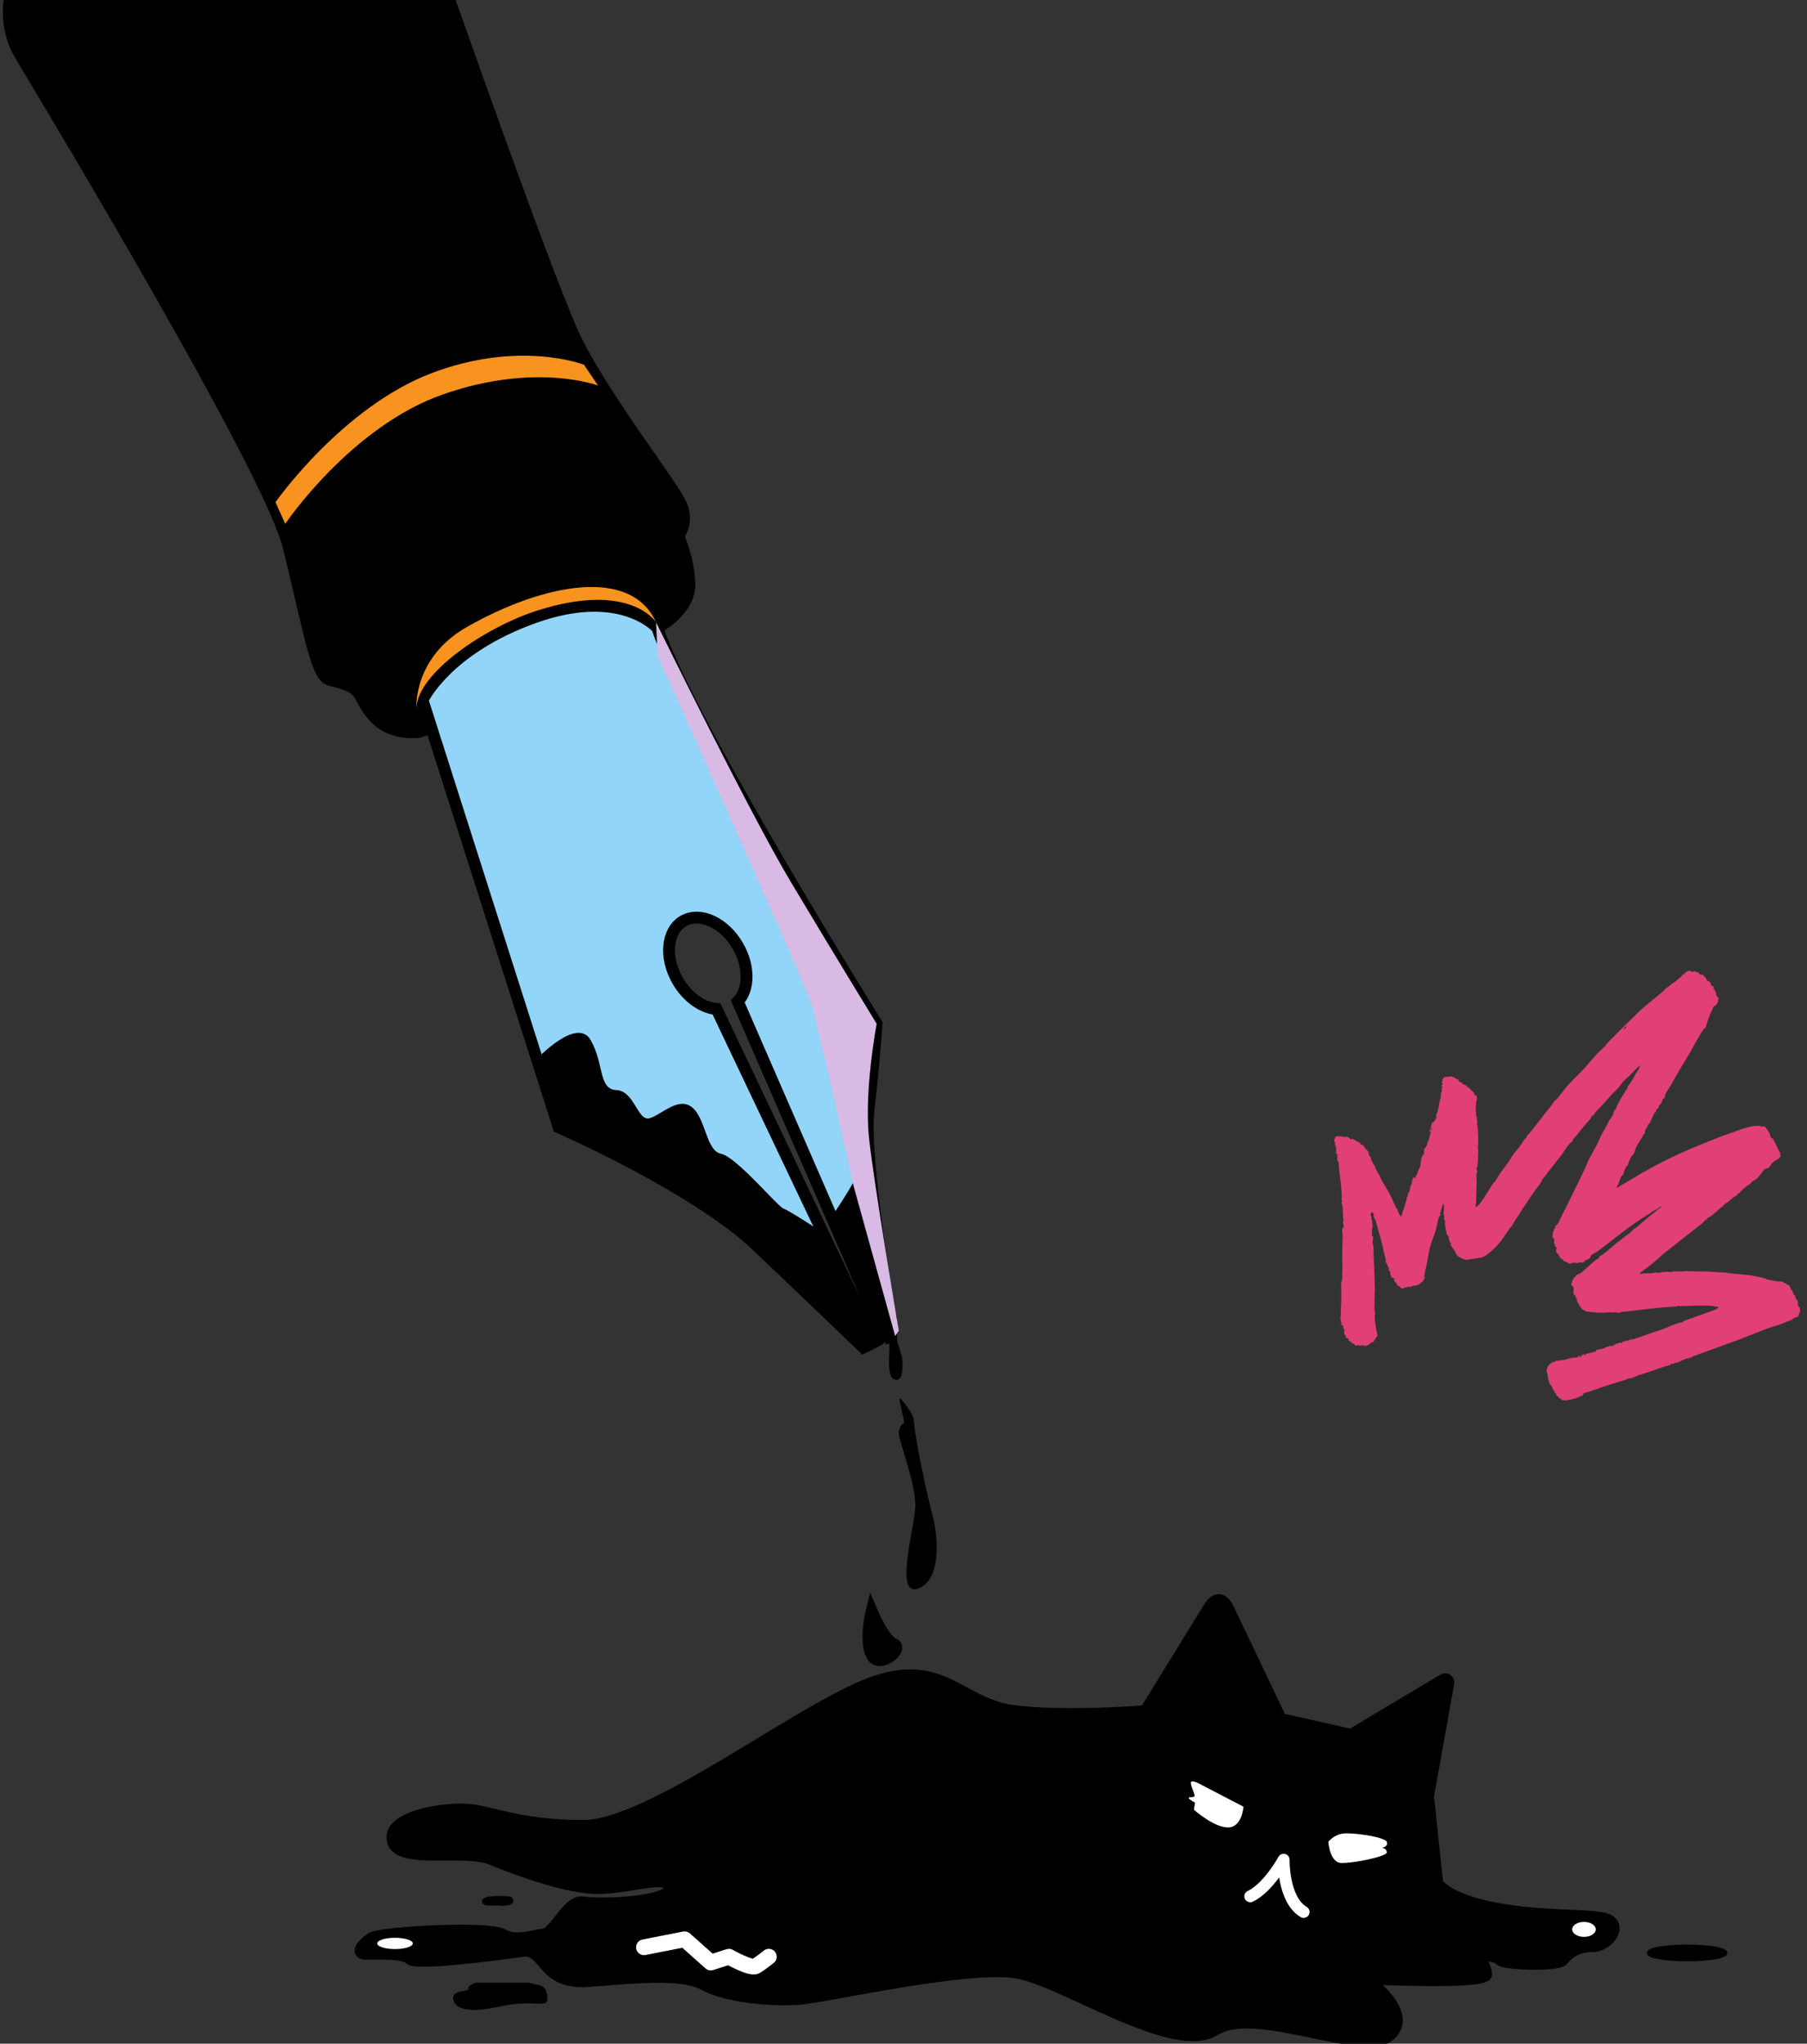 <svg width="620" height="701" viewBox="0 0 620 701" fill="none" xmlns="http://www.w3.org/2000/svg">
<rect x="0" y="0" width="620" height="701" fill="#333333" stroke="none"/>
<g clip-path="url(#clip0_811_5620)">
<path d="M223.197 216.441C226.133 215.169 228.866 213.451 231.18 211.232C233.954 208.58 236.7 204.777 236.524 200.191C236.2 191.03 232.925 185.131 232.925 183.981C232.925 182.831 236.348 179.502 233.71 173.143C231.072 166.784 208.922 138.87 197.989 117.411C189.925 101.607 157.438 9.518 140.877 -37.893C135.505 -53.25 118.416 -62.126 103.303 -56.092L21.01 -23.267C4.638 -16.745 -1.979 3.97 7.087 19.071C36.529 68.078 93.493 164.686 99.094 187.688C106.672 218.836 108.606 231.879 113.112 233.137C117.618 234.396 121.163 235.059 123.219 238.008C125.276 240.958 128.537 251.728 142.555 251.147C144.178 251.16 146.262 250.172 147.466 249.509C148.278 249.063 149.103 248.643 149.956 248.278L223.197 216.441Z" fill="black" stroke="black" stroke-width="4.059" stroke-miterlimit="10"/>
<path d="M232.531 336.416C227.89 328.392 228.769 319.218 234.466 315.917C240.162 312.629 248.551 316.458 253.178 324.495C257.237 331.531 257.075 339.447 253.138 343.506L303.147 458.326L306.164 456.161C306.164 456.161 296.016 398.074 297.964 381.026C299.913 363.964 300.765 351.15 300.765 351.15C300.765 351.15 236.13 247.655 225.562 215.385C225.562 215.385 213.209 201.042 183.171 211.799C153.133 222.556 144.961 240.092 144.961 240.092L191.695 386.668C191.695 386.668 238.444 407.045 259.862 427.409C281.281 447.786 296.232 462.196 296.232 462.196L300.116 460.247L245.845 346.09C241.055 345.711 235.832 342.126 232.517 336.389L232.531 336.416Z" fill="#93D5F8" stroke="black" stroke-width="4.059" stroke-miterlimit="10"/>
<path d="M142.878 242.975C142.878 242.975 141.606 225.547 160.359 214.953C187.068 199.866 216.605 194.603 225.062 213.397C225.062 213.397 216.213 199.312 184.484 209.378C166.542 215.075 143.135 230.905 142.878 242.975Z" fill="#F8931F"/>
<path d="M94.504 172.236L97.873 179.678C97.873 179.678 120.28 146.366 152.009 135.271C183.738 124.176 205.184 132.226 205.184 132.226L200.367 125.109C200.367 125.109 178.447 116.531 148.261 127.924C117.438 139.56 94.517 172.25 94.517 172.25L94.504 172.236Z" fill="#F8931F"/>
<path d="M184.23 363.193C184.23 363.193 197.95 348.634 202.632 356.711C207.327 364.789 205.243 373.638 211.495 373.909C217.746 374.166 218.787 384.855 222.955 383.542C227.122 382.23 232.859 375.992 237.541 379.889C242.222 383.786 242.236 394.732 247.445 395.774C252.654 396.816 266.726 413.743 268.81 414.527C270.894 415.312 280.013 421.306 280.013 421.306L300.336 460.64L295.127 462.209C295.127 462.209 259.569 426.042 242.047 413.864C223.401 400.902 191.726 386.682 191.726 386.682L184.23 363.193Z" fill="black"/>
<path d="M310.318 488.053C310.318 488.053 308.383 488.864 308.383 491.598C308.383 494.331 314.661 509.81 314.025 517.536C313.376 525.275 307.097 547.506 314.837 544.935C322.576 542.351 322.414 528.658 319.667 518.51C316.934 508.362 313.538 489.988 313.538 487.254C313.538 485.184 310.575 481.531 309.141 479.88C308.938 479.65 308.559 479.84 308.613 480.151L310.304 488.066L310.318 488.053Z" fill="black"/>
<path d="M285.98 417.668C285.98 417.668 297.089 401.336 297.089 397.629C297.089 393.922 298.171 390.444 298.171 390.444C298.171 390.444 303.218 440.967 307.115 451.86V459.924L308.834 465.593C308.834 465.593 309.74 473.657 307.115 472.561C304.49 471.465 306.574 460.898 305.505 460.005L304.341 460.316L285.98 417.681V417.668Z" fill="black" stroke="black" stroke-width="1.353" stroke-miterlimit="10"/>
<path d="M299.051 552.676C299.051 552.676 296.642 562.337 299.051 567.573C301.459 572.809 310.322 565.557 306.696 563.947C303.069 562.337 299.051 552.676 299.051 552.676Z" fill="black" stroke="black" stroke-width="4.059" stroke-miterlimit="10"/>
<path d="M392.955 586.934C392.955 586.934 366.597 589.153 348.02 586.934C329.442 584.702 323.502 568.357 298.998 577.273C274.495 586.19 223.227 626.295 200.198 626.295C177.169 626.295 167.86 620.909 159.282 620.666C150.704 620.422 132.816 623.358 134.778 631.45C136.74 639.541 159.282 633.899 168.347 637.579C177.413 641.259 195.057 647.876 205.827 647.619C216.611 647.375 229.844 642.491 229.844 647.619C229.844 652.747 205.584 653.491 200.198 652.517C194.813 651.543 190.646 663.057 186.478 663.544C182.311 664.031 177.169 666.237 172.271 663.544C167.373 660.852 130.624 662.746 127.431 664.857C124.238 666.967 121.802 670.161 125.713 670.161C129.623 670.161 138.702 669.674 140.664 671.879C142.626 674.085 170.769 670.391 179.104 669.173C187.439 667.942 185.504 680.701 201.917 679.483C218.329 678.252 234.011 676.547 241.602 680.715C249.192 684.882 264.631 686.343 274.183 685.613C283.736 684.882 332.933 673.53 349.332 676.682C365.731 679.835 402.94 705.056 416.809 696.234C430.678 687.399 467.887 705.638 476.722 698.101C485.558 690.565 468.631 678.59 468.631 678.59C468.631 678.59 510.346 680.687 509.926 677.129C509.507 673.57 506.787 670.215 506.787 670.215C506.787 670.215 513.796 670.688 514.73 672.19C515.663 673.692 534.471 674.342 536.148 672.285C537.826 670.228 540.641 667.509 546.445 667.509C552.25 667.509 557.486 659.363 549.814 657.97C542.142 656.563 526.609 657.591 510.846 654.141C495.083 650.69 493.121 645.765 493.121 645.765L489.982 616.106L496.923 577.382C497.18 576.407 496.112 575.609 495.259 576.137L463.584 595.053L439.459 589.64L421.436 551.877C419.502 547.993 417.283 547.831 415.009 551.2L392.968 586.988L392.955 586.934Z" fill="black" stroke="black" stroke-width="4.059" stroke-miterlimit="10"/>
<path d="M428.973 650.447C435.17 647.538 440.433 637.877 440.433 637.877C440.433 637.877 440.149 651.57 447.293 655.818" fill="black"/>
<path d="M428.973 650.447C435.17 647.538 440.433 637.877 440.433 637.877C440.433 637.877 440.149 651.57 447.293 655.818" stroke="white" stroke-width="4.059" stroke-linecap="round" stroke-linejoin="round"/>
<path d="M410.859 611.493L426.649 619.693C426.649 619.693 426.189 626.823 421.332 626.823C416.474 626.823 409.642 620.748 409.642 620.748L410.034 618.299C410.034 618.299 407.855 617.203 407.855 616.702C407.855 616.202 409.817 616.702 409.885 615.972C409.953 615.241 408.505 612.521 408.573 611.48C408.64 610.438 410.846 611.48 410.846 611.48L410.859 611.493Z" fill="white"/>
<path d="M455.758 631.761C455.758 631.761 456.258 638.837 460.142 639.013C464.025 639.176 475.824 636.821 475.824 635.387C475.824 633.953 474.132 633.79 474.132 633.79C474.132 633.79 476.487 633.452 475.824 631.761C475.161 630.07 464.363 628.554 460.994 628.892C457.625 629.231 455.771 631.761 455.771 631.761H455.758Z" fill="white"/>
<path d="M220.953 667.915L234.903 665.182L243.874 673.151L250.098 671.162C250.098 671.162 257.567 675.397 259.312 674.396C261.058 673.395 263.791 671.162 263.791 671.162" stroke="white" stroke-width="5.412" stroke-linecap="round" stroke-linejoin="round"/>
<path d="M135.532 668.538C138.902 668.538 141.634 667.672 141.634 666.603C141.634 665.534 138.902 664.668 135.532 664.668C132.162 664.668 129.43 665.534 129.43 666.603C129.43 667.672 132.162 668.538 135.532 668.538Z" fill="white"/>
<path d="M543.479 664.356C545.714 664.356 547.525 663.205 547.525 661.785C547.525 660.365 545.714 659.214 543.479 659.214C541.245 659.214 539.434 660.365 539.434 661.785C539.434 663.205 541.245 664.356 543.479 664.356Z" fill="white"/>
<path d="M181.752 680.079H163.121C163.121 680.079 160.212 681.175 160.712 682.189C161.213 683.204 155.205 682.392 155.503 685.491C155.801 688.603 159.413 690.903 171.74 688.197C184.066 685.491 188.274 689.591 187.773 684.733C187.273 679.876 184.161 681.283 181.766 680.079H181.752Z" fill="black"/>
<path d="M175.327 650.529C175.327 650.529 165.287 649.528 165.395 652.031C165.504 654.534 169.509 653.33 171.322 653.627C173.135 653.925 178.141 653.424 175.327 650.515V650.529Z" fill="black"/>
<path d="M578.861 672.054C586.117 672.054 591.999 671.073 591.999 669.862C591.999 668.652 586.117 667.67 578.861 667.67C571.605 667.67 565.723 668.652 565.723 669.862C565.723 671.073 571.605 672.054 578.861 672.054Z" fill="black" stroke="black" stroke-width="1.353" stroke-miterlimit="10"/>
<g style="mix-blend-mode:multiply">
<path d="M225.078 213.397C225.078 213.397 257.105 278.709 271.42 302.645C285.736 326.58 300.795 351.165 300.795 351.165C300.795 351.165 296.411 374.14 298.184 390.444C299.956 406.749 308.399 456.5 308.399 456.5L307.141 458.286L292.88 406.83C292.88 406.83 281.149 353.019 278.361 344.264C275.574 335.51 225.619 224.857 225.619 224.857L225.105 213.397H225.078Z" fill="#D8BAE4"/>
</g>
<g clip-path="url(#clip1_811_5620)">
<path d="M580.212 333.096C580.255 333.114 580.293 333.258 580.36 333.282C580.833 333.463 581.456 333.116 581.66 333.143C581.954 333.182 582.155 333.47 582.318 333.521C582.481 333.573 582.764 333.493 582.792 333.518C582.823 333.542 582.804 333.773 582.89 333.883C582.913 333.912 583.41 334.287 583.44 334.303C583.824 334.48 584.168 334.084 584.548 334.614C584.787 334.949 585.413 335.617 585.515 335.793C585.591 335.919 585.494 336.1 585.587 336.237C585.74 336.463 586.55 336.517 586.846 337.05C586.945 337.23 586.934 337.432 587.009 337.612C587.065 337.741 587.138 337.776 587.257 338.05C587.436 338.453 587.746 338.077 588.026 338.387L587.823 338.974C588.423 339.244 588.187 339.414 588.366 339.817C588.445 339.996 588.652 340.142 588.696 340.265C588.821 340.623 588.824 341.349 588.919 341.626C588.938 341.679 589.375 341.897 589.446 341.989C589.723 342.339 589.866 342.931 589.284 342.996C589.326 343.144 589.586 343.163 589.568 343.342C589.527 343.849 588.809 344.782 588.388 345.075C588.314 345.125 588.167 345.043 588.12 345.085C587.927 345.242 587.505 346.322 587.367 346.6C586.771 347.803 586.297 349.078 585.837 350.372C585.629 350.956 585.551 351.773 585.253 352.312C585.057 352.674 584.73 352.783 584.532 353.032C584.037 353.661 583.163 355.151 582.715 355.897C581.222 358.397 580.079 360.844 578.535 363.257C576.626 366.254 574.914 369.411 573.128 372.488C572.619 373.367 571.653 374.624 571.339 375.547C571.233 375.857 571.234 376.499 571.167 376.608C571.043 376.808 570.569 376.807 570.437 377.064C570.33 377.27 570.447 377.461 570.394 377.587C570.367 377.655 569.711 378.769 569.654 378.852C569.544 379.007 569.309 379.016 569.178 379.253C568.98 379.599 569.18 379.943 568.772 380.304C568.652 380.411 568.388 380.444 568.33 380.564C568.273 380.683 568.343 380.887 568.295 381.05C568.215 381.309 567.796 381.554 567.661 381.756C566.99 382.779 566.602 384.296 566.059 385.219C565.914 385.466 565.581 385.629 565.436 385.848C565.25 386.132 565.151 386.682 564.951 387.012C564.795 387.269 564.454 387.404 564.397 387.78C564.353 388.07 564.487 388.559 564.32 388.829C564.199 389.021 563.892 389.031 563.803 389.155C563.741 389.239 563.673 389.693 563.577 389.853C562.825 391.128 561.902 392.379 561.286 393.741C560.928 394.533 560.95 395.284 560.35 396.006C559.833 396.625 559.428 397.081 559.146 397.899C558.993 398.343 559.014 398.257 558.816 398.667C558.683 398.948 558.616 399.502 558.464 399.762C558.329 399.996 558.105 400.008 557.984 400.16C557.939 400.218 557.418 401.286 557.339 401.453C557.193 401.764 557.165 402.438 557.064 402.651C556.988 402.813 556.337 403.453 556.214 403.661C555.866 404.242 555.496 405.71 555.161 406.434C555.038 406.698 554.633 406.998 554.7 407.403C555.223 407.405 555.514 406.975 555.9 406.75C560.721 403.978 565.301 401.083 570.349 398.55C574.482 396.478 578.857 394.468 583.224 392.723C585.328 391.881 587.53 391.026 589.695 390.132C592.016 389.174 594.558 388.47 596.894 387.526C597.555 387.259 598.099 387.11 598.782 386.92C600.625 386.403 602.011 385.928 603.965 386.237C604.179 386.27 604.401 386.471 604.555 386.488C604.861 386.521 605.161 386.163 605.483 386.387C605.531 386.421 606.156 387.174 606.238 387.284C606.334 387.412 607.075 388.515 607.108 388.587C607.33 389.069 607.322 389.648 607.653 390.172C607.939 390.63 608.211 390.487 608.346 390.571C608.402 390.604 608.649 391.295 608.74 391.44C609.447 392.563 609.677 393.401 610.259 394.548C610.382 394.793 610.627 395.019 610.721 395.281C610.784 395.465 610.962 396.466 610.936 396.614C610.93 396.659 610.448 397.265 610.397 397.308C609.669 397.877 608.779 398.173 608.023 398.971C607.708 399.303 606.784 400.812 606.431 400.812C606.29 400.81 606.171 400.66 606.041 400.684C605.986 400.691 605.542 400.964 605.486 401.023C604.52 401.999 603.765 403.378 602.743 404.285C602.32 404.663 601.569 404.986 601.128 405.343C600.892 405.537 600.653 405.972 600.389 406.138C599.365 406.784 598.253 407.614 597.391 408.493C597.206 408.681 597.157 408.992 596.846 409.204C596.613 409.361 596.269 409.405 596.157 409.507C596.088 409.568 596.131 409.751 595.995 409.909C595.725 410.223 594.907 410.523 594.588 410.764C594.482 410.845 594.432 411.124 594.191 411.247C593.338 411.683 593.693 411.57 593.102 412.11C592.81 412.375 592.275 412.591 591.953 412.844C591.723 413.026 591.655 413.476 591.098 413.421L591.323 413.678C591.272 413.749 590.601 414.066 590.488 414.164C589.354 415.173 588.236 416.245 586.981 417.193C586.739 417.376 586.195 417.553 585.966 417.774C585.393 418.332 585.722 418.166 584.918 418.672C584.717 418.798 584.307 419.403 584.15 419.527C580.038 422.673 575.953 425.995 571.886 429.171C571.608 429.39 571.085 429.733 570.881 429.931C569.603 431.143 568.169 432.383 566.86 433.478C565.792 434.371 564.635 435.17 563.498 435.999C563.391 436.077 562.394 436.929 562.558 437.024C562.866 437.074 563.194 436.84 563.445 436.821C564.575 436.743 566.162 436.809 567.281 436.632C567.537 436.592 567.801 436.366 567.906 436.369C568.031 436.373 568.192 436.566 568.438 436.571C569.604 436.585 571.058 436.198 572.227 436.203C572.573 436.204 572.948 436.381 573.223 436.363C573.517 436.338 573.775 436.117 574.041 436.092C575.153 435.996 576.585 436.205 577.628 436.095C578.289 436.023 578.246 435.965 578.967 436.011C581.052 436.142 583.161 436.05 585.224 436.107C587.143 436.163 589.094 436.44 590.965 436.438C591.636 436.438 592.093 436.501 592.79 436.614C594.623 436.913 596.514 437.065 598.333 437.186C600.471 437.33 603.818 437.978 605.896 438.567C606.038 438.606 606.057 438.788 606.21 438.829C607.232 439.098 608.392 439.221 609.409 439.45C610.178 439.627 611.266 439.426 611.846 439.726C611.957 439.784 611.93 439.981 612.043 440.047C612.173 440.127 612.674 440.152 612.84 440.259C612.976 440.347 613.02 440.57 613.189 440.669C613.397 440.791 613.863 440.761 613.89 440.782C613.922 440.81 613.942 441.036 613.995 441.138C614.197 441.53 614.357 441.911 614.55 442.296C614.69 442.576 614.962 442.634 615.01 442.724C615.121 442.943 615.134 443.391 615.226 443.612C615.242 443.646 615.374 443.838 615.474 444.058C615.498 444.115 615.945 444.352 615.994 444.515C616.04 444.661 615.855 444.789 615.919 444.941C615.941 444.991 616.336 445.708 616.381 445.778C616.476 445.923 616.664 445.887 616.744 446.078C616.917 446.494 616.848 447.61 617.034 448.1L617.678 448.617C617.333 448.978 617.719 449.551 617.641 449.958C617.618 450.09 617.437 450.12 617.396 450.214C617.26 450.536 617.259 450.977 617.059 451.368C616.727 452.012 616.633 451.714 616.124 451.85C615.487 452.023 615.105 452.528 614.749 452.669C612.92 453.397 611.035 454.276 609.057 454.841C605.925 455.74 602.941 457.054 599.894 458.244C595.464 459.972 590.981 461.538 586.542 463.188C584.619 463.903 582.65 464.535 580.756 465.279C580.442 465.403 580.411 465.668 580.364 465.677C580.255 465.707 580.058 465.608 579.897 465.636C579.677 465.675 579.516 465.928 579.337 465.975C579.135 466.029 578.913 465.924 578.614 466.01C577.699 466.269 576.226 467.201 575.277 467.452C575.029 467.52 574.819 467.421 574.648 467.467C574.477 467.513 574.381 467.737 574.183 467.794C573.885 467.884 573.562 467.736 573.347 467.819C573.11 467.913 573.077 468.286 573.04 468.315C573.026 468.329 572.807 468.252 572.644 468.297C570.227 468.974 567.739 469.888 565.354 470.693C564.156 471.097 562.932 471.455 561.725 471.888C561.171 472.086 560.269 472.612 559.74 472.743C559.455 472.815 559.1 472.731 558.742 472.824C558.419 472.909 558.1 473.182 557.793 473.268C553.542 474.469 549.245 475.944 545.044 477.414C544.648 477.553 543.633 477.72 543.347 477.977C543.156 478.149 543.242 478.383 543.063 478.522C542.429 479.011 540.133 479.817 539.313 479.972C538.756 480.082 537.378 480.336 536.861 480.345C536.621 480.347 536.347 480.02 536.283 480.445C536.109 480.403 535.948 480.078 535.868 480.044C534.961 479.64 535.284 479.748 534.616 479.066C534.418 478.862 534.081 478.8 533.901 478.429C533.799 478.217 534.088 478.157 533.882 477.926C533.649 477.662 533.301 477.87 533.348 477.447L533.639 477.459C533.066 477.338 533.33 477.24 533.171 476.964C533.074 476.795 532.69 476.486 532.643 476.311C532.569 476.004 532.841 476.351 532.481 475.754C532.375 475.579 532.057 474.964 532.018 474.917C531.956 474.837 531.716 474.843 531.663 474.709C531.634 474.64 531.603 474.01 531.517 473.8C531.395 473.506 531.1 473.427 531.148 472.972C531.156 472.882 531.409 472.915 531.3 472.648C531.283 472.61 531.126 472.637 531.096 472.561C530.883 471.982 531.076 471.572 531.018 471.238C530.986 471.05 530.658 470.702 530.631 470.332C530.617 470.157 530.964 468.853 531.051 468.69C531.146 468.513 531.556 468.261 531.667 468.091C531.704 468.03 531.645 467.881 531.673 467.849C531.715 467.8 531.973 467.811 532.123 467.724C532.441 467.536 532.484 467.017 532.909 467.108L532.995 467.378C533.19 467.297 533.41 467.033 533.566 466.965C534.065 466.75 534.777 466.568 535.313 466.706L535.398 466.494C536.827 466.676 538.09 465.951 539.427 465.699C539.847 465.618 541.204 465.677 541.441 465.422C541.695 465.145 541.605 464.908 542.275 464.96L541.907 465.103L541.943 465.387C542.631 465.493 542.531 464.952 542.881 464.703C543.095 464.552 543.373 464.525 543.603 464.408L543.508 464.805C543.89 464.841 544.069 464.442 544.385 464.334C544.886 464.167 547.432 463.714 547.65 463.406C547.67 463.375 547.504 463.264 547.698 463.147C548.16 462.864 549.637 462.727 550.274 462.49C550.524 462.399 550.783 462.158 551.039 462.057C551.613 461.833 552.238 461.85 552.778 461.514L553.174 461.753C553.259 461.662 553.533 461.575 553.575 461.494C553.653 461.348 553.41 461.173 553.847 461.199L553.681 461.408L554.191 461.252C554.042 460.769 554.944 460.884 555.173 460.816C555.339 460.767 555.653 460.478 555.914 460.453C555.962 460.448 556.262 460.919 556.74 460.442L556.61 460.173L557.476 460.161L557.491 459.862L557.915 459.817L557.559 460.05C558.118 460.092 558.289 459.533 558.836 459.89L559.087 459.493C559.964 459.499 560.871 459.269 561.675 458.927C562.419 458.613 562.961 458.577 563.621 458.302C565.656 457.46 567.941 456.788 570.085 456.049C571.598 455.526 573.018 454.809 574.538 454.277C574.992 454.12 576.062 453.721 576.465 453.634C576.704 453.584 576.945 453.682 577.107 453.63C577.269 453.577 577.49 453.224 577.688 453.139C577.909 453.043 578.584 452.758 578.762 452.699C582.066 451.606 585.408 450.295 588.596 449.2C588.738 449.15 589.958 448.435 589.551 448.23C589.24 448.12 588.924 448.26 588.615 448.235C588.392 448.215 588.156 448.032 587.943 448.002C586.461 447.775 584.454 447.851 582.846 447.836C581.33 447.822 579.71 447.973 578.175 447.997C577.903 448.003 577.486 447.851 577.261 447.883C577.079 447.906 576.977 448.084 576.827 448.102C576.688 448.12 576.36 447.908 576.032 447.917C575.704 447.926 575.415 448.087 575.188 448.1C569.359 448.443 563.564 449.154 557.784 449.917C557.27 449.981 557.07 449.922 556.736 449.952C556.347 449.989 555.432 450.349 555.057 450.336C554.9 450.331 554.631 450.08 554.329 450.074C554.027 450.068 553.813 450.219 553.587 450.239C553.257 450.269 552.86 450.11 552.597 450.127C550.866 450.224 549.493 450.356 547.727 450.205C547.3 450.166 544.208 449.852 544.042 449.773C543.931 449.723 543.88 449.54 543.763 449.471C543.584 449.361 543.288 449.366 543.074 449.26C542.624 449.036 542.65 448.764 542.461 448.511C541.99 447.892 541.442 447.114 541.189 446.407C541.146 446.292 541.017 446.188 540.998 446.102C540.974 445.976 541.237 445.506 541.188 445.468L540.606 445.441C540.77 445.244 540.756 444.844 540.671 444.618C540.653 444.568 540.556 444.596 540.502 444.515C540.443 444.43 540.474 444.233 540.357 444.168C540.297 444.135 540.048 444.327 539.994 444.121C540.036 443.843 539.806 443.515 539.804 443.278C539.805 443.158 539.945 442.995 539.952 442.83C539.975 442.342 539.768 441.934 539.931 441.536C539.763 441.421 539.145 440.752 539.123 440.578C539.09 440.314 539.733 438.559 539.913 438.36C540.037 438.224 540.266 438.199 540.405 438.058C540.544 437.916 540.561 437.637 540.771 437.486C541.246 437.137 542.072 436.845 542.511 436.529C544.297 435.245 545.879 433.325 547.661 432.061C547.852 431.925 548.147 431.908 548.364 431.748C548.703 431.501 548.614 431.079 548.949 430.836C549.136 430.7 549.374 430.674 549.562 430.542C551.731 429.066 553.424 427.196 555.535 425.686C555.956 425.389 555.927 425.449 556.304 425.088C557.283 424.159 558.452 423.582 559.419 422.714C559.831 422.346 560.273 421.712 560.809 421.4C561.344 421.088 561.624 420.924 562.128 420.456C564.335 418.393 567.05 416.382 569.378 414.452C569.582 414.282 570.025 414.226 569.968 413.84C569.818 413.735 568.744 414.616 568.53 414.735C567.576 415.26 567.102 415.388 566.212 416.102C565.697 416.512 565.658 416.493 565.136 416.807C559.184 420.392 553.663 425.107 548.111 429.248C547.597 429.633 546.476 430.079 546.093 430.42C545.952 430.546 545.988 430.734 545.905 430.877C545.853 430.972 545.696 431.004 545.665 431.072C545.62 431.166 545.68 431.319 545.633 431.429C545.55 431.632 544.767 432.012 544.522 432.111C544.331 432.187 543.953 432.186 543.856 432.278C543.741 432.385 543.853 432.632 543.806 432.71C543.767 432.779 542.991 432.933 542.855 433.135C542.578 433.226 542.632 432.99 542.539 432.982C542.271 432.955 541.914 433.12 541.603 433.011L541.446 433.3C541.221 433.296 540.921 433.117 540.736 433.112C540.506 433.105 540.306 433.238 540.177 433.238C540.069 433.236 539.987 433.065 539.874 433.064C539.411 433.05 538.861 433.697 538.227 433.375C538.068 433.295 538.018 433.12 537.884 433.045C537.654 432.913 537.053 432.828 536.821 432.705C536.55 432.558 536.434 432.248 536.237 432.084C535.44 431.429 535.567 431.995 535.002 430.826C534.79 430.383 534.663 430.267 534.333 429.907C533.683 429.21 533.81 428.845 534.169 428.029C533.737 427.783 533.779 427.32 533.301 427.163L533.564 426.982C533.154 426.403 533.029 425.765 533.411 425.127L532.802 424.722L533.152 424.437L532.57 424.414C532.517 424.216 532.537 424.209 532.736 424.2L532.499 423.845L532.776 423.81C532.649 423.248 532.824 422.76 533.038 422.256C533.085 422.15 533.245 422.114 533.241 422.05C533.22 421.691 532.961 421.768 533.387 421.321C533.56 421.135 533.683 421.252 533.761 420.845L533.548 420.683C533.978 420.276 534.468 419.921 534.715 419.364C535.051 418.612 535.32 418.101 535.683 417.377C538.392 411.932 541.149 406.444 543.762 400.899C544.346 399.662 544.771 398.38 545.432 397.149C546.704 394.774 548.182 392.406 549.12 389.996C549.633 388.676 550.385 387.786 550.984 386.579C551.657 385.223 552.23 384.123 553.122 382.851C553.556 382.239 553.675 381.237 554.015 380.721C554.11 380.576 554.332 380.588 554.446 380.374C554.598 380.085 554.624 379.492 554.869 379.076C555.114 378.66 555.485 378.734 555.181 378.166C555.733 378.185 555.553 377.871 555.702 377.587C556.256 376.498 556.964 375.478 557.58 374.47C557.657 374.344 557.649 374.152 557.738 374.036C557.898 373.836 558.171 373.87 558.195 373.835C558.229 373.786 558.144 373.62 558.162 373.538C558.187 373.418 558.351 373.414 558.397 373.267C558.46 373.063 558.441 372.66 558.543 372.479C558.638 372.31 559.122 371.94 559.254 371.747C559.485 371.413 559.714 370.935 559.958 370.543C560.744 369.284 561.368 367.822 562.29 366.755L562.819 365.368L561.778 366.225C560.369 367.67 558.987 369.112 557.489 370.424C556.401 371.379 555.817 372.717 554.842 373.586C553.935 374.39 552.996 375.383 552.244 376.272C550.65 378.162 548.998 379.814 547.332 381.612C547.148 381.812 546.939 382.416 546.715 382.585C546.506 382.743 546.256 382.703 546.146 382.789C546.099 382.827 545.812 383.649 545.634 383.888C545.449 384.144 545.042 384.456 544.821 384.713C543.729 385.99 542.573 387.311 541.607 388.632C541.031 389.419 540.248 390.159 539.657 390.924C539.561 391.048 539.585 391.342 539.482 391.476C539.358 391.64 538.681 392.102 538.488 392.327C537.483 393.501 536.492 395.206 535.52 396.48C533.815 398.705 531.977 400.858 530.378 403.094C529.91 403.751 529.683 403.924 529.225 404.467C529.05 404.673 528.994 405.154 528.833 405.403C528.477 405.961 527.968 406.579 527.563 407.156C526.724 408.341 525.79 409.606 524.951 410.855C523.919 412.393 522.904 413.937 521.859 415.465C521.652 415.768 521.498 416.265 521.251 416.573C520.254 417.81 519.486 419.339 518.572 420.694C518.42 420.922 518.174 421.077 518.062 421.24C516.27 423.825 514.738 426.401 512.368 428.537C511.181 429.609 509.464 431.161 507.868 431.47C507.66 431.508 507.472 431.415 507.303 431.448C506.253 431.653 505.901 431.857 504.658 431.877C504.181 431.885 503.722 432.131 503.349 432.138C502.495 432.149 500.606 431.306 500.023 430.661C499.505 430.088 499.537 429.763 499.212 429.194C498.841 428.538 497.986 427.747 497.772 426.971C497.736 426.839 497.909 426.717 497.869 426.529C497.839 426.381 497.443 426.109 497.329 425.779C497.215 425.448 497.259 425.025 497.166 424.796C497.136 424.719 496.832 424.794 496.945 424.571C496.954 424.553 497.099 424.583 497.109 424.506C497.17 423.868 496.652 423.837 496.446 423.417C496.214 422.941 495.865 420.617 495.787 419.957C495.749 419.656 495.88 419.162 495.829 418.888C495.79 418.672 495.537 418.415 495.483 418.145C495.422 417.819 495.574 417.435 495.529 417.103C495.495 416.839 495.315 416.685 495.295 416.559C495.2 415.929 495.445 415.131 495.471 414.502C495.476 414.353 495.43 413.279 495.394 413.183C495.349 413.053 495.176 413.022 495.062 413.073C495.002 413.1 494.809 414.092 494.711 414.337C494.477 414.932 494.504 414.896 494.366 415.52C494.319 415.722 494.081 416.194 494.079 416.242C494.075 416.375 494.327 416.456 494.304 416.659C494.285 416.826 494.02 416.928 493.933 417.067C493.366 417.989 493.019 420.593 492.685 421.743C492.071 423.851 491.157 425.884 490.612 428.003C490.096 430.002 489.881 432.096 489.421 434.088C489.153 435.253 488.989 435.804 488.833 437.051C488.753 437.663 488.452 437.693 488.948 438.381C488.497 438.406 488.564 439.004 488.304 439.361C488.139 439.587 486.679 440.689 486.379 440.795C485.806 440.995 484.9 440.977 484.361 441.193C484.185 441.263 484.066 441.467 483.977 441.494C483.876 441.523 483.414 441.268 483.207 441.314L483.125 441.525C482.209 441.166 481.538 442.318 480.69 441.831C480.473 441.706 480.357 441.327 480.229 441.235C480.083 441.128 479.727 441.201 479.537 440.968C479.404 440.804 479.428 440.613 479.333 440.46C479.113 440.119 478.527 439.642 478.319 439.231C478.157 438.906 478.277 439 478.499 438.783L478.47 438.546C478.103 438.536 477.814 438.187 477.398 438.103C477.31 437.439 476.925 437.343 476.981 436.578C477.008 436.185 477.197 436.342 476.777 435.877L476.515 436.002C476.417 435.73 476.624 435.334 476.562 435.097C476.475 434.755 476.052 434.267 475.991 433.973C475.954 433.801 476.033 433.635 476.004 433.466L475.719 433.502L475.771 433.214C475.269 433.149 475.531 432.325 475.471 431.944C475.388 431.38 475.097 430.759 474.98 430.24C474.728 429.131 474.551 428.07 474.279 426.96C473.708 424.652 472.949 422.191 472.338 419.916C472.216 419.458 472.139 419.135 472.024 418.732C471.909 418.329 471.319 417.528 471.264 417.154C471.227 416.922 471.437 416.807 471.371 416.602C471.359 416.572 471.089 416.016 471.069 415.99C470.98 415.857 470.781 415.838 470.654 415.753C470.495 416.179 470.193 416.397 470.313 416.908C470.356 417.087 470.57 417.161 470.604 417.341C470.641 417.537 470.478 417.838 470.515 418.034C470.563 418.293 470.81 418.403 470.807 418.953C470.803 419.66 470.84 419.535 470.936 420.173C470.981 420.468 470.903 420.903 470.993 421.233L470.648 421.493L470.8 422.702L470.729 424.019C470.945 424.145 471.218 424.175 471.228 424.478L470.964 424.712C471.341 424.962 470.891 425.44 470.923 425.885C470.968 426.534 471.257 427.46 471.289 428.131C471.311 428.59 471.241 429.06 471.267 429.582C471.463 433.764 471.698 437.847 471.704 442.049C471.707 444.344 471.578 446.643 471.595 448.885C471.601 449.638 471.702 449.802 471.777 450.395C471.832 450.838 471.645 451.491 471.672 451.865C471.785 453.661 472.127 455.584 472.453 457.349C472.489 457.533 472.681 457.662 472.666 457.76C472.662 457.793 472.48 458.389 472.468 458.423C472.304 458.781 471.796 458.989 471.846 459.48C471.15 459.568 471.601 459.836 471.533 460.001C471.499 460.082 470.954 460.311 471.034 460.562L470.859 460.387C470.536 460.371 470.393 460.642 470.171 460.79C469.863 460.994 469.732 461.138 469.503 461.296C469.074 461.59 468.47 461.702 467.967 461.597C467.826 461.566 467.718 461.407 467.616 461.4C467.422 461.384 466.962 461.595 466.533 461.568C466.274 461.553 465.87 461.343 465.791 461.353C465.692 461.365 465.568 461.525 465.423 461.559C464.885 461.683 464.917 461.238 464.646 461.027C464.468 460.889 464.044 460.842 463.858 460.668C463.73 460.548 463.628 460.22 463.551 460.181C463.474 460.143 463.292 460.198 463.13 460.122C462.891 460.011 462.29 459.537 462.813 459.479L462.795 459.337C462.569 459.329 462.594 459.081 462.55 459.055C462.476 459.008 462.3 459.074 462.185 459.024C461.62 458.778 461.81 458.466 461.65 458.06C461.574 457.869 461.298 457.751 461.223 457.508C461.056 456.971 461.371 456.474 461.332 456.266C461.294 456.058 460.924 455.731 460.874 455.529C460.819 455.311 460.957 455.069 460.878 454.882C460.814 454.73 460.298 454.582 460.182 454.239C460.125 454.07 460.236 453.871 460.207 453.699C460.094 453.059 459.896 452.373 459.904 451.706C459.907 451.344 460.129 451.228 460.061 450.651C459.992 450.073 460.012 449.589 460.059 449.006C460.277 446.205 460.23 443.209 460.147 440.338C460.136 439.994 460.489 438.939 460.508 438.511C460.642 435.901 460.559 433.227 460.547 430.668C460.539 428.369 460.66 426.135 460.688 423.86C460.695 423.213 460.424 421.987 460.527 421.428C460.549 421.317 460.733 421.342 460.801 421.281C460.888 421.206 460.794 421.094 460.831 421.041C460.902 420.932 461.044 420.91 461.083 420.772C461.153 420.531 460.806 419.876 460.783 419.57C460.761 419.264 460.938 419.013 460.947 418.767C460.965 418.391 460.805 417.757 460.789 417.342C460.739 416.152 460.793 414.472 460.559 413.337C460.507 413.087 460.238 412.607 460.254 412.417C460.265 412.311 460.491 412.29 460.508 412.168C460.515 412.095 460.35 411.738 460.334 411.52C460.292 410.799 460.387 409.956 460.337 409.208C460.156 406.521 459.769 403.793 459.459 401.127C459.393 400.573 459.43 399.108 459.282 398.665C459.219 398.484 458.78 398.383 459.01 397.873L458.624 397.873C458.706 397.537 458.854 397.334 458.887 396.965C458.913 396.657 458.933 395.506 458.451 395.731L458.504 395.48L458.311 395.412C458.252 395.166 458.419 394.997 458.641 394.937L458.617 394.751C457.916 394.667 458.522 394.185 458.516 393.945C458.507 393.585 458.075 392.893 458.029 392.465C458 392.204 458.152 392.005 458.147 391.969C458.141 391.918 457.75 391.682 457.759 391.051C457.763 390.701 457.934 390.687 458.058 390.427C458.239 390.047 458.101 389.711 458.793 389.725C459.486 389.738 460.175 389.824 460.825 389.851C460.902 389.853 460.908 390.029 460.977 390.032C461.227 390.045 461.609 389.857 462.079 389.918C462.924 390.029 462.87 390.489 463.519 390.829L464.161 390.539C464.426 391.08 464.618 390.851 464.981 391.026C465.109 391.086 465.332 391.388 465.462 391.46C465.556 391.512 465.727 391.53 466.005 391.692C466.13 391.765 466.685 392.052 466.723 392.104C466.799 392.198 466.71 392.346 466.739 392.423C466.843 392.703 467.234 392.589 467.447 392.683C467.987 392.92 468.12 393.501 468.446 393.926C468.605 394.131 469.425 394.875 469.476 394.96C469.608 395.181 469.602 395.872 469.714 396.183C469.825 396.494 470.21 396.742 470.336 397.044C470.422 397.246 470.394 397.57 470.491 397.827C470.831 398.743 471.257 399.163 471.686 399.924C471.986 400.46 472.116 401.11 472.363 401.609C472.611 402.107 473.142 402.751 473.36 403.274C474.298 405.499 475.836 407.61 476.977 409.846C477.718 411.298 478.281 412.781 478.997 414.292C479.171 414.655 479.34 414.59 479.45 414.733C479.551 414.861 479.469 415.072 479.545 415.231C479.769 415.7 479.832 415.728 480.055 416.346C480.105 416.489 480.639 417.353 480.807 417.191C481.106 416.114 481.509 415.072 481.829 414.005C482.104 413.091 482.472 412.029 482.673 411.065C482.701 410.937 482.584 410.779 482.61 410.728C482.636 410.68 482.808 410.639 482.896 410.475C483.091 410.11 483.063 409.567 483.233 409.197C483.324 408.993 483.54 408.857 483.611 408.628C483.795 408.043 483.86 406.927 484.129 406.387C484.21 406.229 484.389 406.182 484.407 406.136C484.447 406.042 484.381 405.577 484.432 405.342C484.502 405.004 484.739 404.3 484.875 403.978C484.94 403.825 484.962 403.646 485.176 403.655L485.13 403.99L485.283 404.123L485.515 404.05C485.782 403.716 485.828 403.281 486.043 402.92C486.133 402.773 486.359 402.648 486.371 402.618C486.416 402.5 486.32 402.276 486.374 402.064C486.516 401.504 487.119 400.678 487.245 400.177C487.49 399.183 487.494 397.653 487.894 396.744C488.044 396.404 488.452 396.036 488.546 395.795C488.719 395.348 488.517 394.732 488.635 394.331C488.759 393.911 489.426 393.237 489.584 392.836C489.731 392.468 489.761 391.778 489.952 391.413C490.082 391.168 490.659 390.939 490.107 390.763C490.171 390.603 490.436 390.309 490.472 390.18C490.526 389.976 490.373 389.871 490.384 389.77C490.395 389.668 490.576 389.633 490.603 389.565C490.69 389.358 490.686 388.913 490.738 388.686C490.789 388.458 491.057 388.32 490.914 388.013L490.45 388.124L491.399 384.967C491.453 384.916 491.716 385.095 491.876 384.959C491.92 384.925 492.422 384.156 492.481 384.052C492.671 383.707 492.863 383.193 492.85 382.798C492.845 382.634 492.712 382.502 492.733 382.287C492.752 382.088 492.943 382.068 492.986 381.966C493.505 380.785 493.679 379.166 493.93 377.906C494.121 376.935 494.409 376.442 494.424 375.38C494.427 375.247 494.281 375.105 494.328 374.967C494.381 374.816 494.691 374.721 494.708 374.57C494.727 374.435 494.588 374.32 494.576 374.225C494.57 374.178 494.846 374.099 494.789 373.906C494.761 373.809 494.576 373.748 494.598 373.565C494.612 373.426 494.906 373.205 494.87 372.916C494.843 372.707 494.543 372.652 494.568 372.34C494.587 372.101 494.899 372.066 494.936 371.848C495.011 371.422 494.269 370.949 495.098 370.741C495.112 370.53 494.948 370.503 494.778 370.492L494.755 370.306C495.096 370.079 495.331 369.68 495.656 369.422C496.132 369.282 496.623 369.385 497.088 369.347C497.327 369.329 497.519 369.192 497.733 369.17C497.871 369.152 498.883 369.47 499.037 369.58C499.618 369.984 499.345 369.922 500.106 370.192C500.665 370.39 500.658 371.001 500.752 371.078C500.876 371.175 501.395 371.242 501.501 371.317C501.589 371.378 501.828 371.781 502.031 371.896C502.218 372.005 503.187 372.333 503.257 372.413C503.365 372.539 503.296 372.817 503.458 372.925C503.497 372.948 503.757 372.811 503.956 372.955C504.049 373.023 504.039 373.426 504.112 373.465C504.142 373.481 504.375 373.159 504.662 373.689C504.741 373.835 504.754 374.135 504.776 374.148C504.812 374.176 505.02 374.077 505.135 374.123C505.371 374.218 505.308 374.864 505.776 374.785L505.906 375.599L506.491 375.678C506.566 375.769 506.6 375.881 506.627 375.994C506.652 376.096 506.787 377.046 506.784 377.114C506.783 377.303 506.553 377.489 506.52 377.77C506.427 378.564 506.391 379.391 506.321 380.182C506.252 380.974 506.544 381.728 506.465 382.504C506.446 382.675 506.643 382.803 506.342 382.805L506.353 382.895C506.975 382.958 506.653 383.56 506.701 383.879C506.738 384.139 506.987 384.806 506.976 384.976C506.967 385.098 506.762 385.196 506.761 385.405C506.759 385.614 506.945 385.943 506.974 386.241C507.152 388.076 507.185 390.155 507.193 391.976C507.195 392.538 507.048 393.355 507.09 393.843C507.149 394.574 507.203 394.487 507.163 395.287C507.072 397.028 507.223 398.546 506.856 400.266C506.818 400.439 506.638 400.61 506.625 400.76C506.603 401.028 506.908 401.732 506.893 401.931C506.882 402.04 506.713 402.134 506.687 402.277C506.475 403.432 506.68 404.875 506.646 406.007C506.587 408.005 506.462 409.919 506.526 411.893C506.541 412.337 506.278 413.02 506.29 413.596C506.291 413.636 506.293 414.17 506.462 414.072C506.552 413.897 506.754 413.843 506.876 413.727C508.228 412.494 509.604 410.146 510.641 408.591C511.121 407.873 511.487 407.076 511.914 406.413C512.277 405.849 513.247 404.969 513.494 404.476C514.523 402.437 516.027 400.755 517.365 398.845C518.329 397.468 519.106 395.946 520.235 394.7C521.363 393.455 522.192 392.058 523.136 390.748C523.276 390.554 523.553 390.487 523.667 390.304C523.77 390.139 523.731 389.887 523.813 389.776C524.211 389.236 524.927 388.569 525.397 387.968C527.624 385.132 529.699 382.342 532.027 379.518C532.529 378.909 532.883 378.303 533.287 377.714C533.395 377.552 533.757 377.394 533.916 377.222C535.304 375.743 536.46 374.009 537.794 372.448C539.269 370.73 540.835 369.281 542.435 367.664C545.125 364.942 547.326 361.776 550.245 359.274C550.339 359.194 550.348 359.036 550.388 359.007C550.495 358.93 550.698 358.976 550.842 358.882C550.916 358.832 550.835 358.63 550.892 358.507C551.07 358.103 552.51 356.75 552.93 356.316C555.603 353.548 558.397 350.918 561.1 348.202C564.046 345.24 567.476 342.714 570.666 339.978C570.909 339.77 571.544 338.944 571.728 338.837C572.241 338.54 572.287 338.654 572.8 338.128C573.379 337.53 573.769 337.409 574.439 336.923C575.305 336.297 576.102 335.518 576.905 334.908C577.246 334.648 577.21 334.649 577.222 334.294C577.665 334.142 577.915 334.183 578.209 333.773C578.284 333.667 578.34 333.383 578.381 333.354C578.48 333.281 578.71 333.317 578.854 333.25C579.519 332.95 579.47 332.816 580.232 333.129L580.212 333.096ZM557.836 352.365C557.891 352.266 558.146 352.25 558.053 352.02C557.443 352.177 557.323 352.694 556.939 353.124L557.695 352.752C557.798 352.671 557.763 352.494 557.836 352.369L557.836 352.365ZM490.863 387.699C491.209 387.739 491.411 386.755 491.088 386.808C490.911 386.838 490.747 387.513 490.863 387.699Z" fill="#E03F78"/>
</g>
</g>
<defs>
<clipPath id="clip0_811_5620">
<rect width="620" height="701" fill="white"/>
</clipPath>
<clipPath id="clip1_811_5620">
<rect width="157" height="141" fill="white" transform="translate(447 349.569) rotate(-7.16)"/>
</clipPath>
</defs>
</svg>
